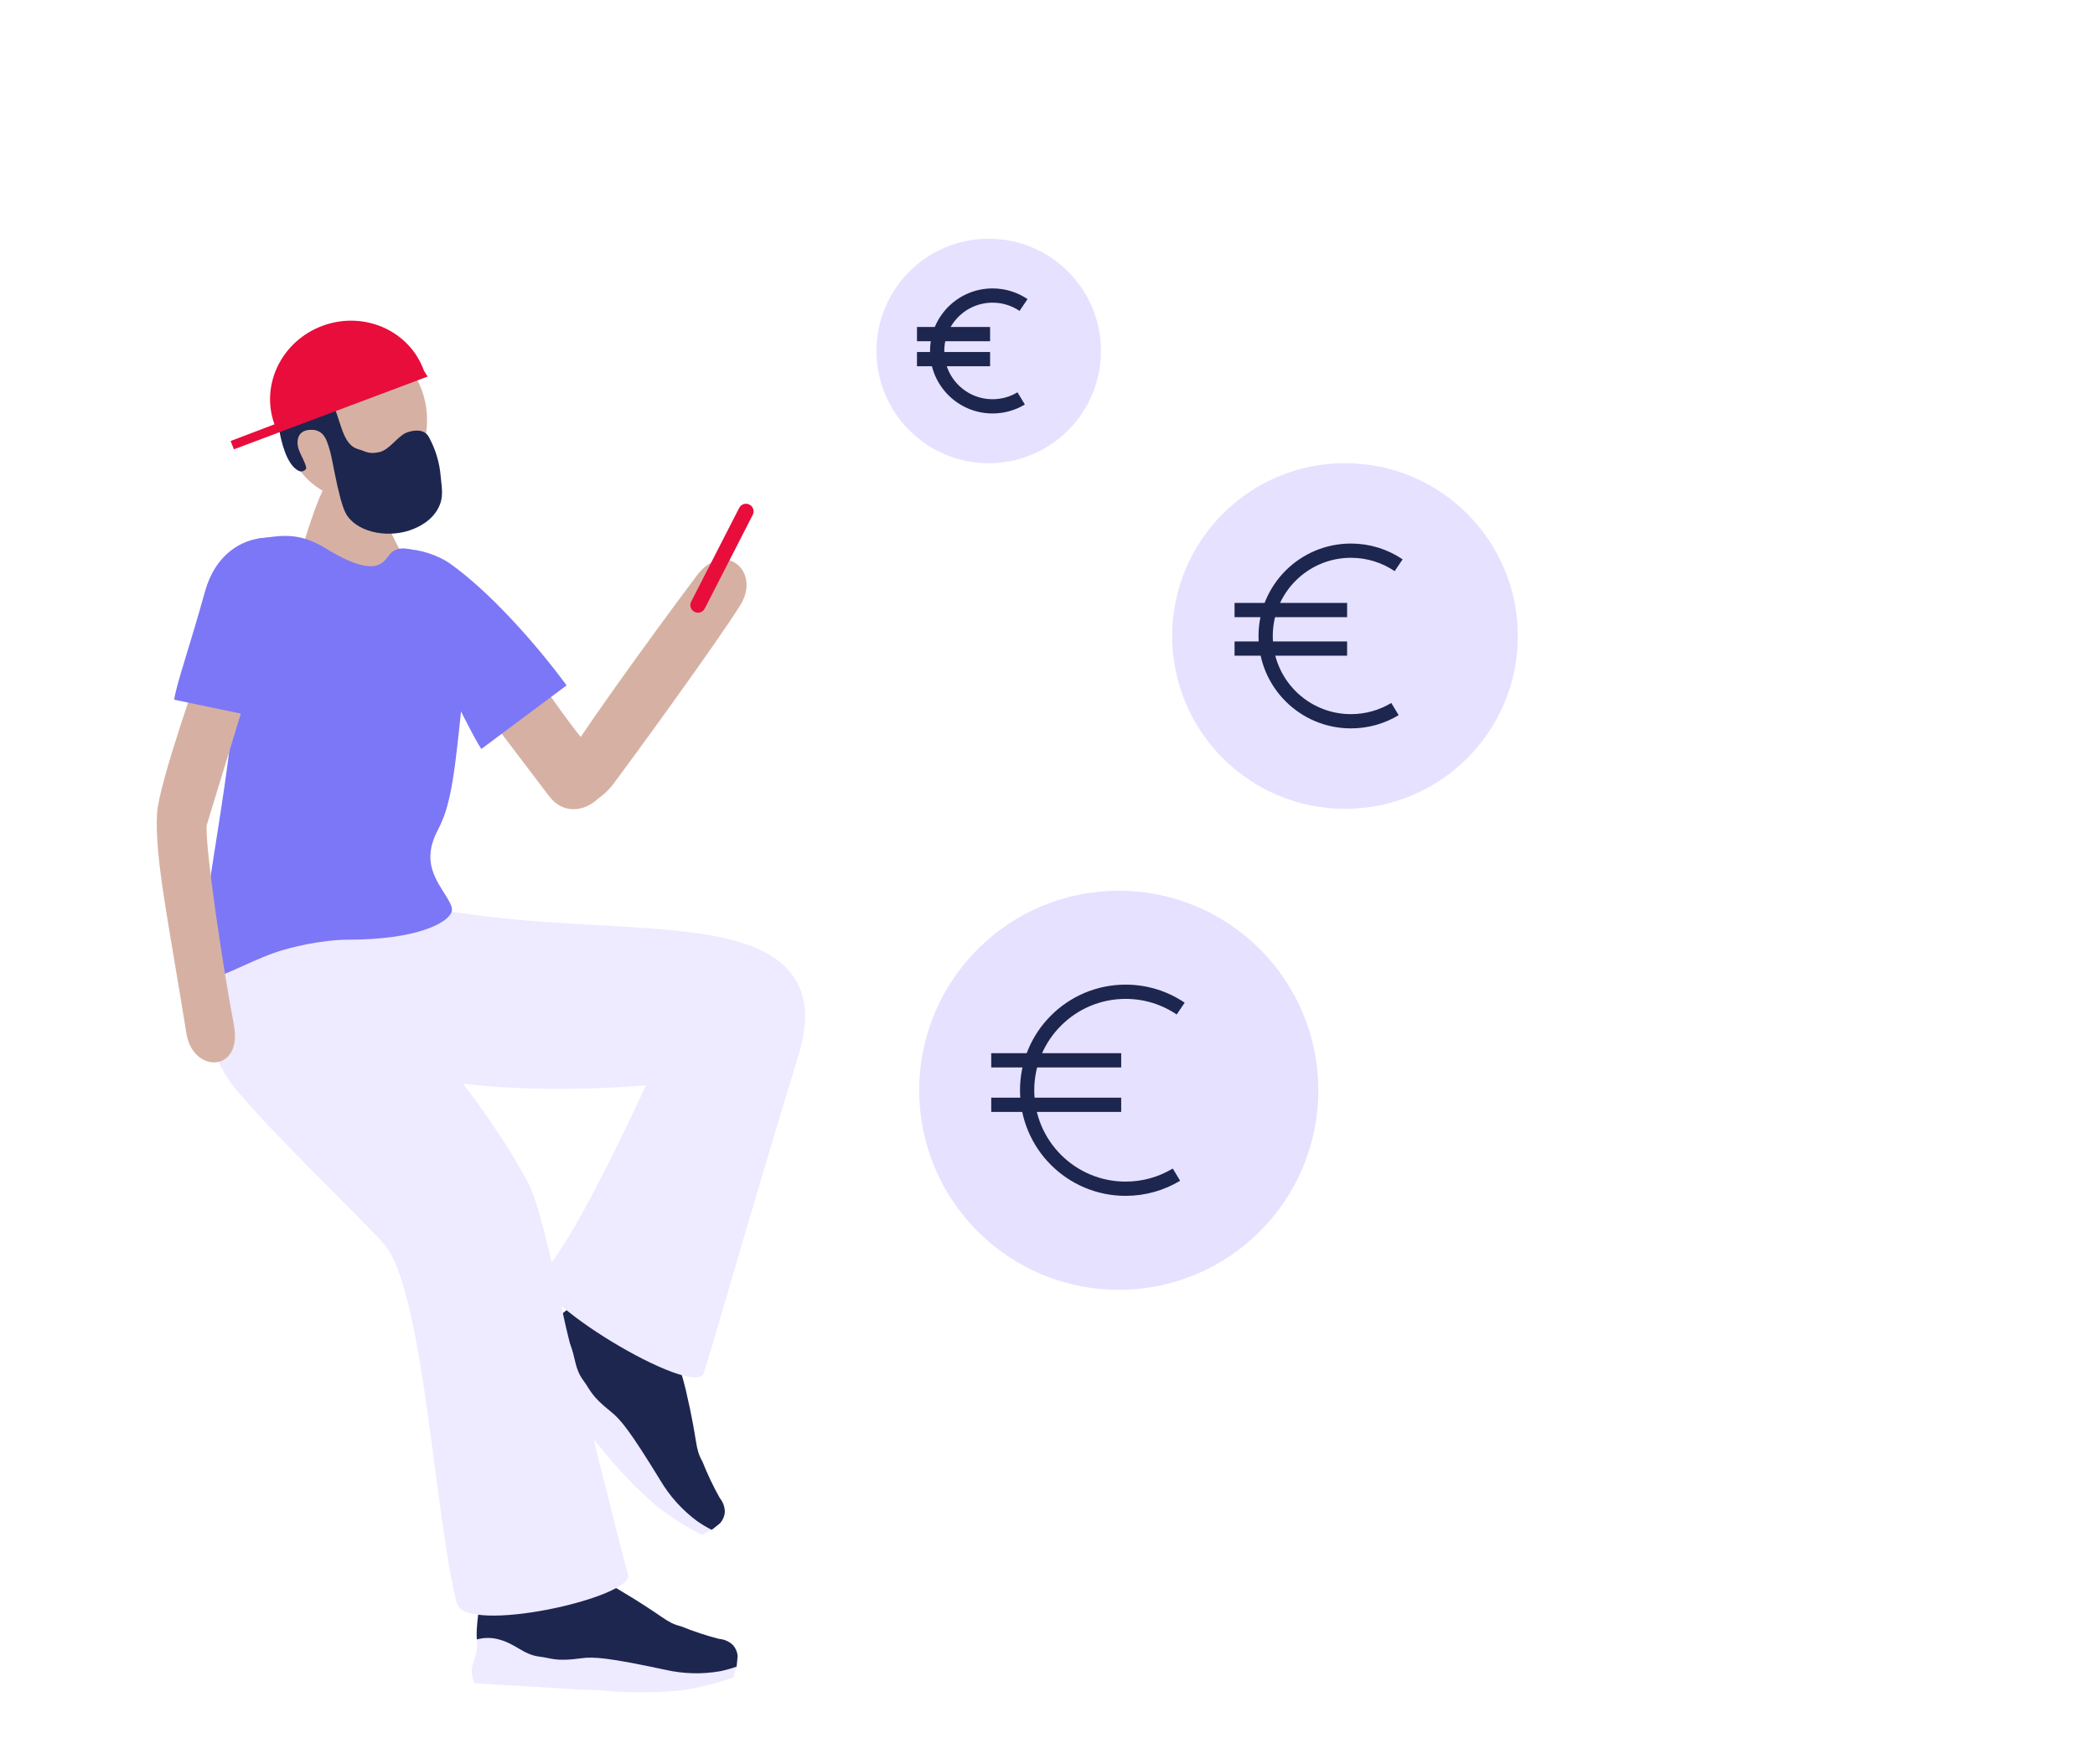 <?xml version="1.0" encoding="utf-8"?>
<svg xmlns="http://www.w3.org/2000/svg" fill="none" height="495" viewBox="0 0 588 495" width="588">
<g clip-path="url(#clip0_5103_7265)">
<path d="M206.762 467.649L206.293 468.304C199.738 473.674 146.817 475.526 133.876 460.168C133.424 457.693 134.62 449.347 135.331 446.945C136.037 444.793 137.182 442.81 138.694 441.122C139.651 440.743 140.692 440.628 141.709 440.791C144.627 441.292 144.942 443.977 147.836 445.11C150.144 445.796 152.626 445.588 154.788 444.527C157.673 443.452 158.118 442.101 159.904 441.292C161.69 440.484 165.853 441.559 173.5 446.048C187.136 454.135 186.57 455.259 191.194 456.472C194.675 457.888 198.248 459.066 201.888 459.998C203.336 460.111 204.7 460.726 205.743 461.737C206.487 462.587 206.94 463.652 207.037 464.778L206.762 467.649Z" fill="#1D264F"/>
<path d="M205.865 470.787C201.158 472.454 196.302 473.665 191.364 474.402C183.656 475.174 175.89 475.174 168.181 474.402C161.618 474.199 159.411 473.957 141.087 472.905L133.23 472.445C132.593 471.214 132.313 469.83 132.422 468.449C132.737 466.971 133.158 465.517 133.683 464.098C133.952 462.795 134.012 461.458 133.86 460.136C135.632 459.636 137.499 459.575 139.3 459.958C144.692 461.138 146.64 464.365 151.425 464.964C154.925 465.392 155.992 466.419 163.17 465.417C166.686 464.956 170.647 465.222 186.732 468.651C191.773 469.809 196.994 469.949 202.09 469.064C203.644 468.747 205.172 468.32 206.665 467.786L205.865 470.787Z" fill="#EEEAFF"/>
<path d="M199.891 429.291L199.083 429.412C190.669 428.361 152.807 391.322 154.99 371.354C156.469 369.324 163.331 364.432 165.562 363.267C167.601 362.281 169.823 361.731 172.086 361.65C173.02 362.082 173.822 362.758 174.405 363.607C176.063 366.033 174.341 368.152 175.513 371.023C176.618 373.162 178.479 374.814 180.734 375.657C183.507 377.007 184.776 376.409 186.57 377.153C188.365 377.897 190.491 381.649 192.52 390.278C196.101 405.717 194.872 406.097 197.184 410.286C198.571 413.785 200.192 417.186 202.034 420.468C202.953 421.592 203.451 423.002 203.44 424.455C203.333 425.579 202.875 426.64 202.131 427.488L199.891 429.291Z" fill="#1D264F"/>
<path d="M197.006 430.763C192.55 428.51 188.321 425.831 184.38 422.765C178.495 417.724 173.128 412.108 168.359 406C163.978 401.148 162.628 399.344 150.738 385.345L145.654 379.336C146.109 378.031 146.921 376.879 147.998 376.013C149.292 375.219 150.643 374.522 152.039 373.926C153.167 373.218 154.176 372.337 155.03 371.314C156.615 372.253 157.949 373.563 158.918 375.131C161.779 379.846 160.793 383.485 163.687 387.391C165.781 390.214 165.781 391.702 171.455 396.206C174.219 398.43 176.757 401.487 185.358 415.519C187.993 419.964 191.488 423.838 195.64 426.914C196.928 427.816 198.279 428.627 199.681 429.34L197.006 430.763Z" fill="#EEEAFF"/>
<path d="M111.664 300.486C138.492 308.622 181.276 304.61 181.276 304.61C181.276 304.61 161.779 347.756 152.177 357.517C146.252 363.558 195.058 392.963 197.547 385.329C200.312 376.821 209.672 343.389 224.06 296.321C226.711 287.66 226.485 281.069 223.842 275.998C213.334 256.128 171.859 262.719 128.857 256.184C122.919 255.171 116.86 255.087 110.896 255.934C102.813 257.13 100.226 261.975 91.407 262.209C74.384 262.662 66.479 263.762 61.5 269.229C54.815 276.612 57.078 294.55 65.921 305.371C75.872 317.55 98.925 339.491 107.63 348.961C118.89 361.205 121.994 426.072 128.21 449.97C130.554 458.987 178.107 448.353 176.264 441.947C174.001 434.014 161.496 383.72 158.886 372.656C157.528 366.922 152.088 339.24 148.377 332.261C136.746 310.215 116.045 286.794 114.21 285.638" fill="#EEEAFF"/>
<path d="M119.861 117.924C119.884 105.623 110.885 95.634 99.76 95.613C88.635 95.592 79.598 105.546 79.574 117.846C79.551 130.147 88.55 140.136 99.675 140.157C110.799 140.179 119.837 130.224 119.861 117.924Z" fill="#D6B1A3"/>
<path d="M118.349 163.335C110.096 153.63 106.378 141.127 105.618 136.647C105.343 135.03 95.344 134.35 91.699 135.604C91.699 135.604 88.886 139.292 83.858 157.342C83.05 160.116 81.021 165.656 80.051 169.166" fill="#D6B1A3"/>
<path d="M90.874 111.399C95.975 113.146 94.576 124.427 100.574 126.085C102.708 126.676 103.363 127.565 106.467 126.894C109.36 126.223 111.405 122.616 114.008 121.459C114.541 121.225 118.858 119.632 120.418 122.753C122.282 126.176 123.4 129.955 123.7 133.841C124.128 137.561 124.354 139.559 123.336 141.928C121.493 146.231 117.209 147.977 115.908 148.511C109.635 151.067 101.043 149.781 97.519 144.848C96.71 143.715 95.902 141.613 94.762 136.68C93.299 130.21 93.145 127.622 91.82 124.071C91.214 122.454 90.203 120.837 87.875 120.651C85.879 120.521 84.197 121.103 83.68 122.939C82.831 125.964 85.297 128.414 85.927 131.148C86.113 131.957 84.812 132.539 84.068 132.24C80.342 130.76 78.863 123.344 78.41 120.917C77.254 114.917 86.938 110.056 90.874 111.399Z" fill="#1D264F"/>
<path d="M119.004 104.08C115.019 92.903 102.384 87.21 90.777 91.351C79.17 95.491 72.994 107.913 77.036 119.09L64.725 123.772L65.655 126.109L120.022 105.689L119.004 104.08Z" fill="#E80D3B"/>
<path d="M65.509 163.295C65.986 171.899 67.991 177.52 65.574 200.439C61.532 238.603 52.851 270.879 58.873 274.033C61.015 275.157 68.443 270.474 76.939 267.442C81.433 265.824 90.47 263.746 97.672 263.738C117.031 263.738 125.761 259.023 126.771 255.893C127.668 253.184 121.388 248.04 120.846 241.619C120.483 237.301 122.35 234.001 123.271 232.19C126.771 225.291 127.757 215.643 129.738 196.339C131.443 179.728 132.211 171.268 128.121 164.799C124.031 158.329 115.794 152.377 111.147 154.285C108.819 155.248 108.794 157.577 106.03 158.596C101.689 160.213 93.808 155.361 91.593 154.002C83.834 149.223 79.032 150.315 72.841 151.131C70.286 151.463 65.323 159.987 65.509 163.295Z" fill="#7C77F6"/>
<path d="M126.278 185.971C137.457 201.79 139.365 203.973 154.076 223.407C161.553 233.297 175.456 221.053 169.087 214.066C157.851 201.741 148.919 186.392 140.327 175.741" fill="#D6B1A3"/>
<path d="M157.342 215.457C167.559 199.153 190.919 167.742 195.599 161.499C203.165 151.447 213.77 160.197 207.772 169.861C201.411 180.124 176.37 214.454 172.263 219.889C163.663 231.276 151.182 225.283 157.342 215.457Z" fill="#D6B1A3"/>
<path d="M135.105 210.208C132.066 206.165 112.003 164.111 109.772 159.833C105.432 151.552 119.594 153.436 126.278 158.159C136.916 165.68 149.663 179.695 159.031 192.36L135.105 210.208Z" fill="#7C77F6"/>
<path d="M65.639 287.66C62.688 272.076 57.556 238.101 58 231.648L71.184 188.567L70.181 193.694L56.254 187.103C56.254 187.103 44.485 220.18 44.073 228.348C43.442 240.754 47.047 257.333 52.334 290.11C54.136 301.327 68.185 301.157 65.639 287.66Z" fill="#D6B1A3"/>
<path d="M48.874 196.379C49.682 191.422 53.045 182.178 57.564 165.923C63.222 145.624 86.485 148.381 86.081 159.76C85.523 175.393 82.152 187.257 79.356 202.744L48.874 196.379Z" fill="#7C77F6"/>
<path d="M193.995 168.849C193.455 169.902 193.87 171.193 194.921 171.731C195.971 172.27 197.261 171.853 197.8 170.8L211.274 144.503C211.813 143.45 211.399 142.159 210.348 141.62C209.297 141.081 208.008 141.498 207.468 142.552L193.995 168.849Z" fill="#E80D3B"/>
</g>
<g clip-path="url(#clip1_5103_7265)">
<path d="M277.503 130.006C294.902 130.006 309.006 115.902 309.006 98.503C309.006 81.104 294.902 67 277.503 67C260.104 67 246 81.104 246 98.503C246 115.902 260.104 130.006 277.503 130.006Z" fill="#E6E1FF"/>
<path d="M286.608 111.82C284.263 113.234 281.518 114.046 278.583 114.046C269.997 114.046 263.034 107.083 263.034 98.497C263.034 89.911 269.997 82.948 278.583 82.948C281.805 82.948 284.794 83.927 287.276 85.604" stroke="#1D264F" stroke-miterlimit="10" stroke-width="4"/>
<path d="M257.366 93.772H277.885" stroke="#1D264F" stroke-miterlimit="10" stroke-width="4"/>
<path d="M257.366 100.794H277.885" stroke="#1D264F" stroke-miterlimit="10" stroke-width="4"/>
</g>
<g clip-path="url(#clip2_5103_7265)">
<path d="M377.505 227.009C404.293 227.009 426.009 205.293 426.009 178.505C426.009 151.716 404.293 130 377.505 130C350.716 130 329 151.716 329 178.505C329 205.293 350.716 227.009 377.505 227.009Z" fill="#E6E1FF"/>
<path d="M391.523 199.009C387.913 201.186 383.687 202.435 379.167 202.435C365.948 202.435 355.227 191.715 355.227 178.495C355.227 165.276 365.948 154.555 379.167 154.555C384.128 154.555 388.73 156.062 392.552 158.643" stroke="#1D264F" stroke-miterlimit="10" stroke-width="4"/>
<path d="M346.5 171.22H378.093" stroke="#1D264F" stroke-miterlimit="10" stroke-width="4"/>
<path d="M346.5 182.032H378.093" stroke="#1D264F" stroke-miterlimit="10" stroke-width="4"/>
</g>
<g clip-path="url(#clip3_5103_7265)">
<path d="M314.005 362.011C344.936 362.011 370.011 336.936 370.011 306.005C370.011 275.074 344.936 250 314.005 250C283.074 250 258 275.074 258 306.005C258 336.936 283.074 362.011 314.005 362.011Z" fill="#E6E1FF"/>
<path d="M330.192 329.68C326.023 332.194 321.144 333.637 315.925 333.637C300.662 333.637 288.283 321.258 288.283 305.995C288.283 290.731 300.662 278.353 315.925 278.353C321.653 278.353 326.967 280.092 331.38 283.073" stroke="#1D264F" stroke-miterlimit="10" stroke-width="4"/>
<path d="M278.206 297.594H314.684" stroke="#1D264F" stroke-miterlimit="10" stroke-width="4"/>
<path d="M278.206 310.079H314.684" stroke="#1D264F" stroke-miterlimit="10" stroke-width="4"/>
</g>
<defs>
<clipPath id="clip0_5103_7265">
<rect fill="white" height="385" transform="translate(44 90)" width="182"/>
</clipPath>
<clipPath id="clip1_5103_7265">
<rect fill="white" height="63" transform="translate(246 67)" width="63"/>
</clipPath>
<clipPath id="clip2_5103_7265">
<rect fill="white" height="97" transform="translate(329 130)" width="97"/>
</clipPath>
<clipPath id="clip3_5103_7265">
<rect fill="white" height="112" transform="translate(258 250)" width="112"/>
</clipPath>
</defs>
</svg>